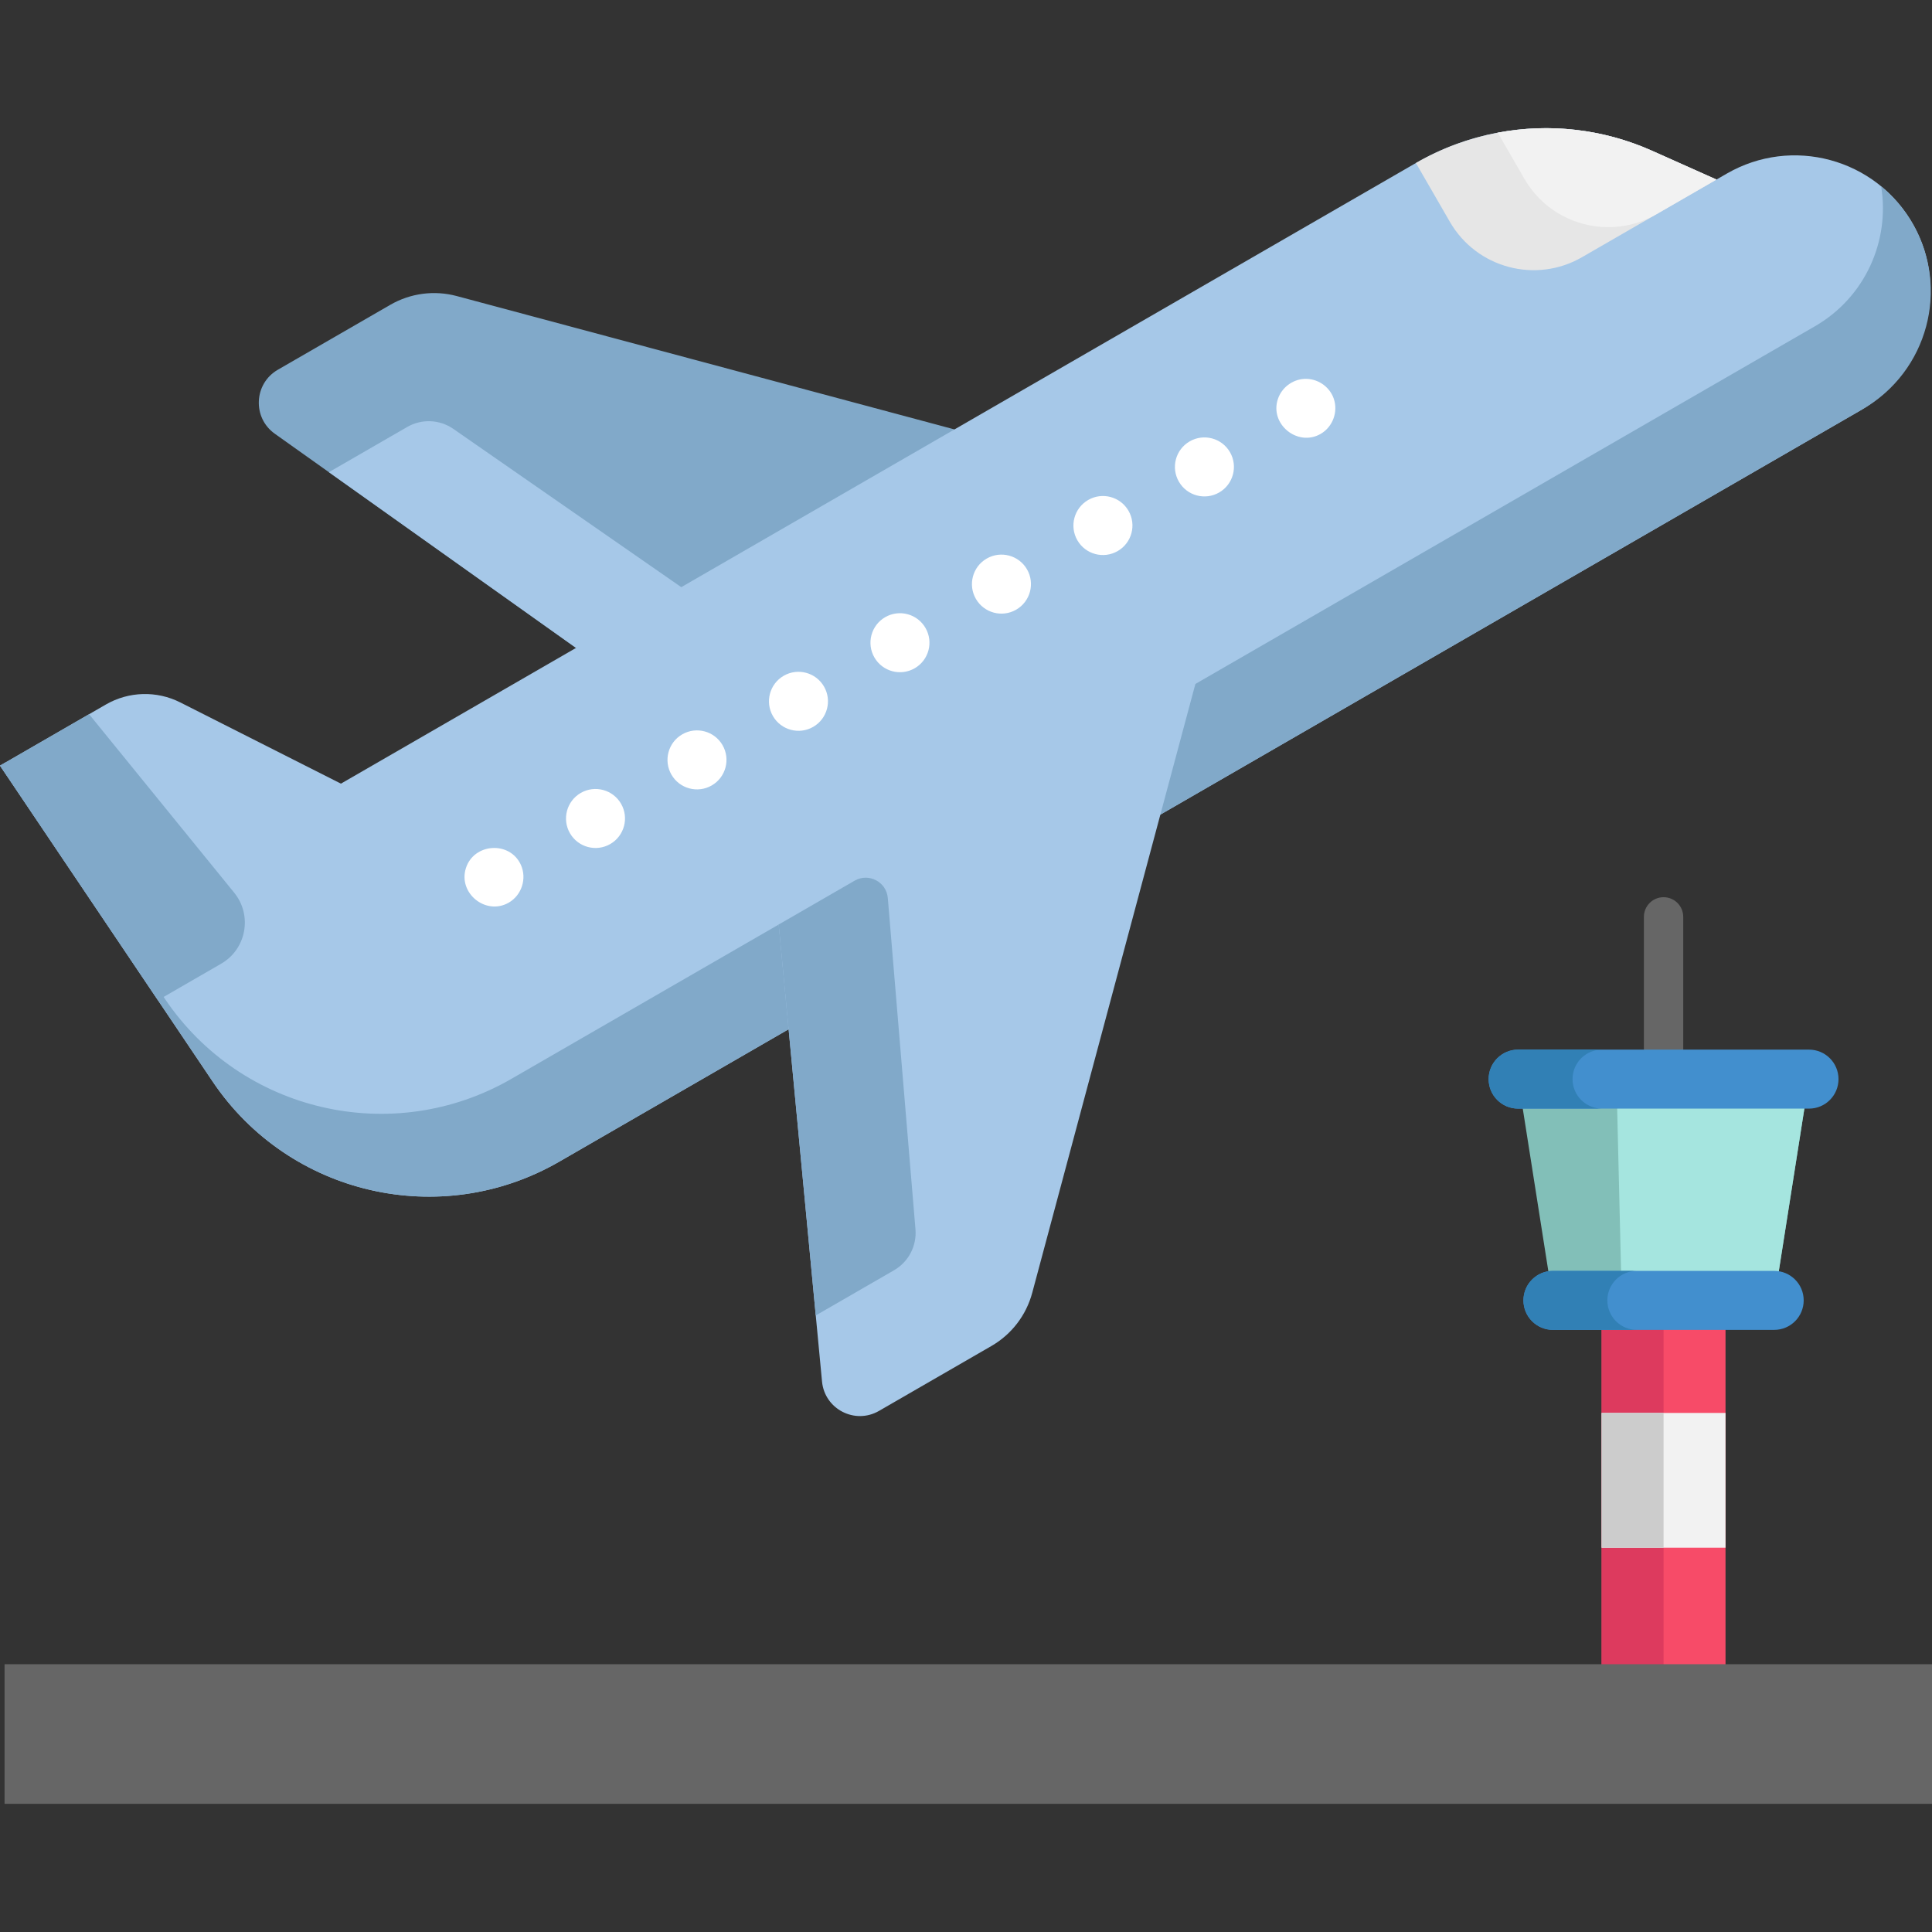<?xml version="1.0" encoding="iso-8859-1"?>
<!-- Generator: Adobe Illustrator 19.0.0, SVG Export Plug-In . SVG Version: 6.00 Build 0)  -->
<svg version="1.1" id="Capa_1" xmlns="http://www.w3.org/2000/svg" xmlns:xlink="http://www.w3.org/1999/xlink" x="0px" y="0px"
	 viewBox="0 0 512 512" style="enable-background:new 0 0 512 512;" xml:space="preserve">
<rect x="0" y="0" width="512" height="512" fill="#333333" stroke="none"/>
<path style="fill:#666666;" d="M440.862,291.19c-2.879,0-5.212-2.334-5.212-5.212V242.98c0-2.878,2.333-5.212,5.212-5.212
	s5.212,2.334,5.212,5.212v42.998C446.074,288.856,443.742,291.19,440.862,291.19z"/>
<rect x="424.447" y="337.592" style="fill:#F74B68;" width="32.835" height="112.822"/>
<rect x="424.447" y="337.592" style="fill:#DD3A5E;" width="16.417" height="112.822"/>
<rect x="424.447" y="374.442" style="fill:#F2F2F2;" width="32.835" height="35.714"/>
<rect x="424.447" y="374.442" style="fill:#CCCCCC;" width="16.417" height="35.714"/>
<polyline style="fill:#666666;" points="512,478.036 98.29,478.036 72.228,478.036 1.208,478.036 1.208,441.033 512,441.033 "/>
<polygon style="fill:#82BFB8;" points="479.406,285.977 470.181,344.614 411.544,344.614 402.318,285.977 "/>
<polygon style="fill:#A5E5DF;" points="479.406,285.977 470.181,344.614 429.785,344.614 428.379,285.977 "/>
<g>
	<path style="fill:#428FCE;" d="M479.406,293.796H402.32c-4.319,0-7.818-3.5-7.818-7.818s3.499-7.818,7.818-7.818h77.086
		c4.319,0,7.818,3.5,7.818,7.818S483.725,293.796,479.406,293.796z"/>
	<path style="fill:#428FCE;" d="M470.18,352.432h-58.635c-4.319,0-7.818-3.5-7.818-7.818c0-4.318,3.499-7.818,7.818-7.818h58.635
		c4.319,0,7.818,3.5,7.818,7.818C477.998,348.932,474.499,352.432,470.18,352.432z"/>
</g>
<g>
	<path style="fill:#3180B5;" d="M425.966,344.614c0-4.318,3.499-7.818,7.818-7.818h-22.238c-4.319,0-7.818,3.5-7.818,7.818
		c0,4.318,3.499,7.818,7.818,7.818h22.238C429.465,352.432,425.966,348.932,425.966,344.614z"/>
	<path style="fill:#3180B5;" d="M416.74,285.978c0-4.318,3.499-7.818,7.818-7.818H402.32c-4.319,0-7.818,3.5-7.818,7.818
		s3.499,7.818,7.818,7.818h22.238C420.24,293.796,416.74,290.296,416.74,285.978z"/>
</g>
<path style="fill:#81A9C9;" d="M264.637,201.708l-111.97-30.002l-79.84-56.761c-5.99-4.258-5.562-13.286,0.802-16.96l29.81-17.211
	c5.328-3.076,11.66-3.91,17.603-2.317l131.918,35.347"/>
<g>
	<path style="fill:#A6C8E8;" d="M192.505,163.906l-72.361-50.242c-3.635-2.524-8.401-2.723-12.234-0.51l-20.751,11.981
		l84.808,60.308l20.124-11.619C195.824,171.669,196.045,166.364,192.505,163.906z"/>
	<path style="fill:#A6C8E8;" d="M507.243,59.903c9.476,17.275,2.855,39.016-14.208,48.868l-344.84,199.093
		c-31.444,18.154-71.577,8.873-91.847-21.252l-14.496-21.543L0.002,202.902l28.061-16.201c6.06-3.498,13.474-3.704,19.718-0.547
		l42.569,21.521L375.229,43.2c19.138-11.049,42.412-12.254,62.589-3.239l17.066,7.625l2.735-1.579
		c8.622-4.978,18.439-5.987,27.339-3.603C494.113,44.857,502.3,50.891,507.243,59.903z"/>
</g>
<path style="fill:#81A9C9;" d="M480.974,86.463l-186.143,107.47l-98.511,56.875L151.94,276.43l-16.421,9.481
	c-31.444,18.154-71.577,8.873-91.847-21.252L1.514,202.027L0,202.9l56.347,83.709c20.27,30.125,60.403,39.406,91.847,21.252
	l16.421-9.481l44.381-25.623l98.511-56.875l186.143-107.47c17.234-9.95,23.146-31.984,13.196-49.218
	c-2.232-3.865-5.074-7.154-8.329-9.828C500.894,63.75,494.344,78.743,480.974,86.463z"/>
<path style="fill:#E6E6E6;" d="M454.883,47.586l-35.65,20.583c-12.251,7.073-27.929,2.872-35.002-9.379L375.23,43.2
	c6.815-3.935,14.159-6.623,21.697-8.037c13.624-2.569,27.896-1.011,40.891,4.798L454.883,47.586z"/>
<path style="fill:#F2F2F2;" d="M454.883,47.586l-15.898,9.179c-12.251,7.073-27.929,2.872-35.002-9.379l-7.057-12.224
	c13.624-2.569,27.895-1.011,40.891,4.798L454.883,47.586z"/>
<path style="fill:#A6C8E8;" d="M320.003,169.253l-46.452,173.361c-1.592,5.943-5.48,11.009-10.808,14.085l-29.809,17.211
	c-6.364,3.675-14.395-0.47-15.089-7.785l-13.574-143.193"/>
<g>
	<path style="fill:#FFFFFF;" d="M134.831,239.205c-6.045,3.49-13.458-2.475-11.371-9.113c2.098-6.675,11.686-7.313,14.582-0.885
		C139.668,232.818,138.269,237.22,134.831,239.205z"/>
	<path style="fill:#FFFFFF;" d="M312.416,127.649c-2.158-3.737-0.885-8.517,2.861-10.68l0,0c3.737-2.158,8.522-0.876,10.68,2.861
		l0,0c2.158,3.737,0.876,8.522-2.861,10.68l0,0C319.349,132.674,314.574,131.386,312.416,127.649z M285.513,143.18
		c-2.158-3.737-0.876-8.522,2.871-10.685l0,0c3.737-2.158,8.522-0.876,10.68,2.861l0,0c2.158,3.737,0.876,8.522-2.861,10.68l0,0
		C292.455,148.201,287.672,146.919,285.513,143.18z M258.62,158.709c-2.158-3.737-0.876-8.522,2.861-10.68l0,0
		c3.746-2.163,8.531-0.881,10.689,2.856l0,0c2.158,3.737,0.876,8.522-2.871,10.685l0,0
		C265.562,163.728,260.778,162.446,258.62,158.709z M231.726,174.236c-2.158-3.737-0.876-8.522,2.861-10.68l0,0
		c3.747-2.163,8.522-0.876,10.68,2.861l0,0c2.158,3.737,0.885,8.517-2.861,10.68l0,0
		C238.668,179.255,233.884,177.973,231.726,174.236z M204.833,189.763c-2.158-3.737-0.876-8.522,2.861-10.68l0,0
		c3.737-2.158,8.522-0.876,10.68,2.861l0,0c2.158,3.737,0.876,8.522-2.861,10.68l0,0C211.775,194.782,206.991,193.5,204.833,189.763
		z M177.939,205.29c-2.158-3.737-0.876-8.522,2.861-10.68l0,0c3.737-2.158,8.522-0.876,10.68,2.861l0,0
		c2.158,3.737,0.876,8.522-2.861,10.68l0,0C184.882,210.309,180.097,209.027,177.939,205.29z M151.045,220.817
		c-2.158-3.737-0.876-8.522,2.861-10.68l0,0c3.737-2.158,8.522-0.876,10.68,2.861l0,0c2.158,3.737,0.876,8.522-2.861,10.68l0,0
		C157.988,225.836,153.203,224.554,151.045,220.817z"/>
	<path style="fill:#FFFFFF;" d="M349.989,114.984c-6.072,3.506-13.589-2.554-11.328-9.257c1.009-2.991,3.816-5.14,6.968-5.315
		c3.433-0.191,6.689,1.957,7.825,5.214C354.672,109.122,353.209,113.124,349.989,114.984z"/>
</g>
<g>
	<path style="fill:#81A9C9;" d="M235.279,237.991l7.33,87.787c0.368,4.411-1.843,8.637-5.675,10.85l-20.751,11.981l-9.824-103.6
		l20.124-11.619C230.216,231.236,234.92,233.697,235.279,237.991z"/>
	<path style="fill:#81A9C9;" d="M58.597,255.401l-16.745,9.668L0.002,202.902l23.608-13.63l38.457,47.306
		C66.95,242.584,65.3,251.532,58.597,255.401z"/>
</g>
<g>
</g>
<g>
</g>
<g>
</g>
<g>
</g>
<g>
</g>
<g>
</g>
<g>
</g>
<g>
</g>
<g>
</g>
<g>
</g>
<g>
</g>
<g>
</g>
<g>
</g>
<g>
</g>
<g>
</g>
</svg>
